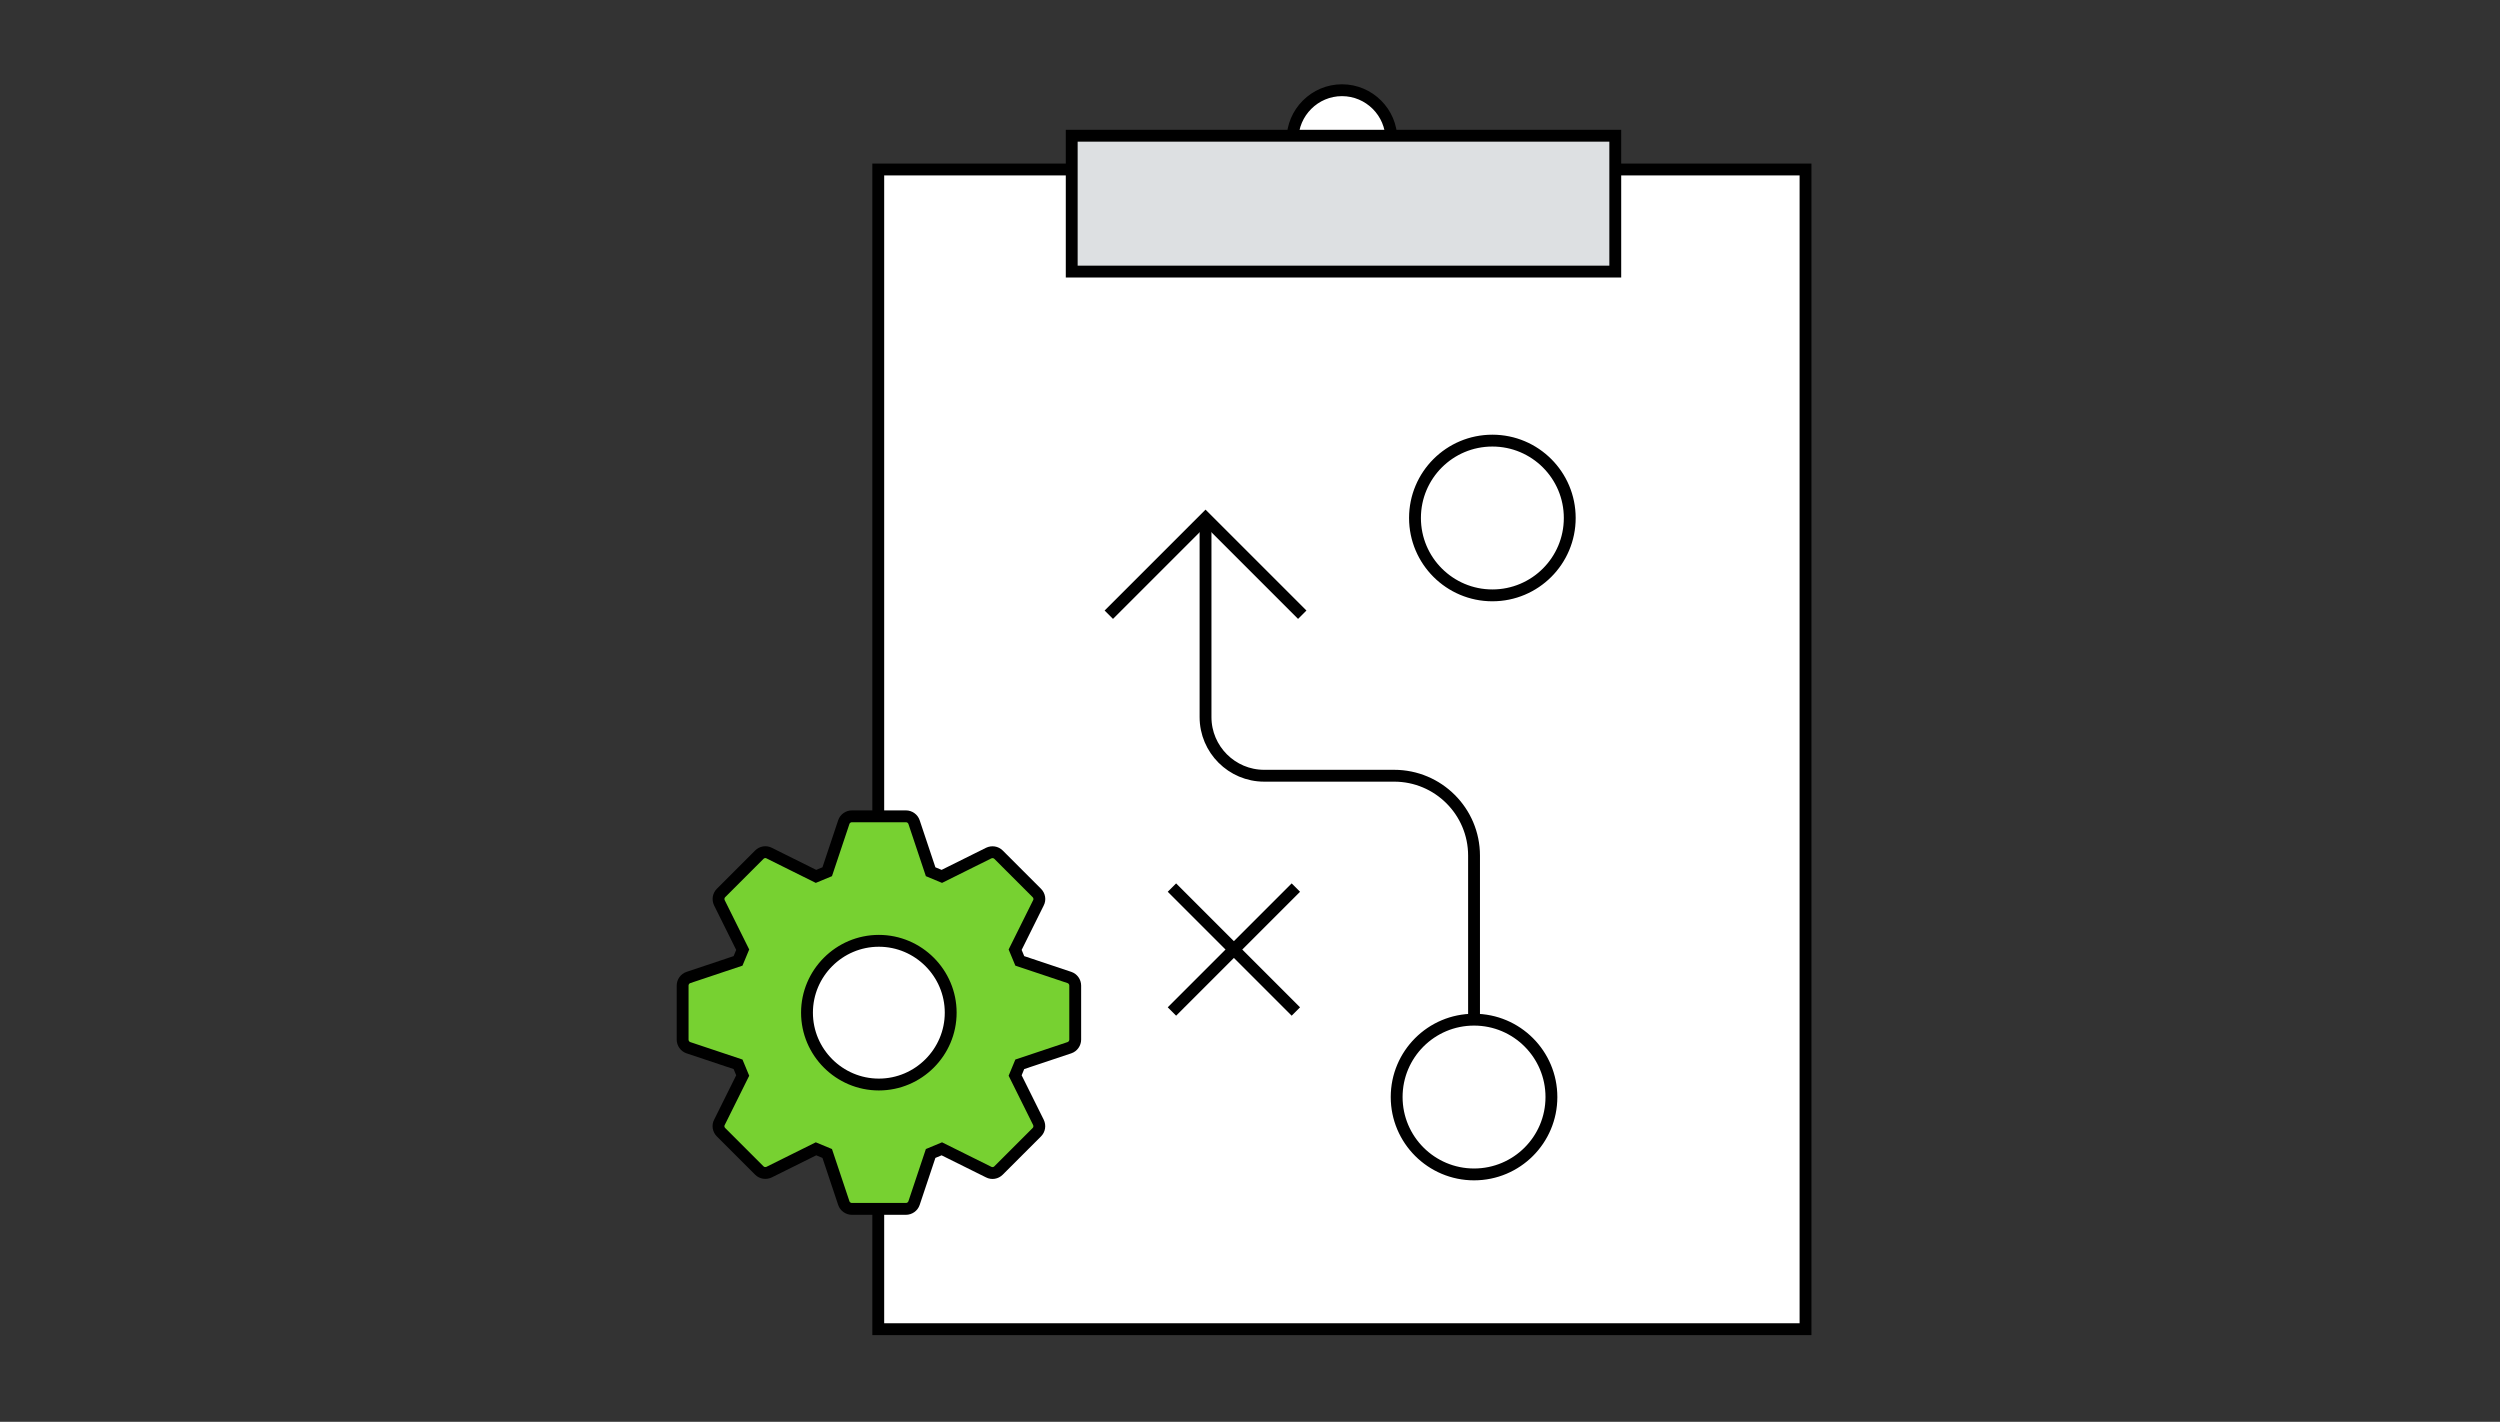 <svg width="211" height="120" viewBox="0 0 211 120" fill="none" xmlns="http://www.w3.org/2000/svg">
<rect x="0" y="0" width="211" height="120" fill="#333333" stroke="none"/>
<g clip-path="url(#clip0_63_20575)">
<path d="M117.436 11.788C117.436 9.48 115.557 7.614 113.262 7.614C110.966 7.614 109.088 9.493 109.088 11.788" fill="white"/>
<path d="M136.66 14.305H152.386V112.183H74.125V14.305H90.575" fill="white"/>
<path d="M136.01 11.788H90.453V22.652H136.01V11.788Z" fill="#4F6E8A"/>
<path d="M136.66 14.305H152.386V112.183H74.125V14.305H90.575" stroke="black" stroke-miterlimit="10"/>
<path d="M136.317 22.922H90.453V11.456H136.329V22.922H136.317Z" fill="#DDE0E2" stroke="black" stroke-miterlimit="10"/>
<path d="M117.436 11.788C117.436 9.48 115.557 7.614 113.262 7.614C110.966 7.614 109.088 9.493 109.088 11.788" stroke="black" stroke-miterlimit="10"/>
<path d="M90.638 88.366L90.54 82.67L86.034 81.099L85.666 80.166L87.814 75.685L83.788 71.867L79.552 73.979L78.546 73.61L76.974 69.007H71.487L69.707 73.61L68.909 73.979L64.465 71.867L60.573 75.759L62.685 80.203L62.316 81.099L57.713 82.572L57.811 88.268L62.415 89.84L62.672 90.748L60.561 95.082L64.453 99.071L68.897 96.96L69.793 97.328L71.266 101.932H76.962L78.533 97.328L79.54 96.96L83.677 99.071L87.765 95.18L85.654 90.846L86.022 89.84L90.625 88.366H90.638ZM74.175 91.055C71.094 91.055 68.59 88.551 68.59 85.469C68.59 82.388 71.094 79.884 74.175 79.884C77.257 79.884 79.761 82.388 79.761 85.469C79.761 88.551 77.257 91.055 74.175 91.055Z" fill="#77D131"/>
<path d="M74.175 91.534C70.836 91.534 68.11 88.809 68.11 85.47C68.11 82.131 70.836 79.405 74.175 79.405C77.514 79.405 80.239 82.131 80.239 85.47C80.239 88.809 77.514 91.534 74.175 91.534Z" fill="white"/>
<path d="M76.458 102.03H71.904C71.597 102.03 71.314 101.834 71.216 101.539L69.817 97.353L68.871 96.96L64.919 98.924C64.636 99.059 64.305 99.01 64.084 98.789L60.855 95.56C60.634 95.34 60.573 94.996 60.72 94.726L62.684 90.773L62.291 89.827L58.105 88.428C57.811 88.33 57.614 88.047 57.614 87.74V83.186C57.614 82.879 57.811 82.597 58.105 82.499L62.291 81.099L62.684 80.154L60.72 76.201C60.585 75.918 60.634 75.587 60.855 75.366L64.084 72.137C64.305 71.916 64.648 71.855 64.919 72.002L68.871 73.967L69.817 73.574L71.216 69.388C71.314 69.093 71.597 68.897 71.904 68.897H76.458C76.765 68.897 77.047 69.093 77.146 69.388L78.545 73.574L79.49 73.967L83.443 72.002C83.726 71.867 84.057 71.916 84.278 72.137L87.507 75.366C87.728 75.587 87.789 75.931 87.642 76.201L85.678 80.154L86.07 81.099L90.257 82.499C90.551 82.597 90.748 82.879 90.748 83.186V87.74C90.748 88.047 90.551 88.33 90.257 88.428L86.07 89.827L85.678 90.773L87.642 94.726C87.777 95.008 87.728 95.34 87.507 95.56L84.278 98.789C84.057 99.01 83.726 99.071 83.443 98.924L79.49 96.96L78.545 97.353L77.146 101.539C77.047 101.834 76.765 102.03 76.458 102.03Z" stroke="black" stroke-miterlimit="10"/>
<path d="M74.175 91.534C70.836 91.534 68.11 88.809 68.11 85.47C68.11 82.131 70.836 79.405 74.175 79.405C77.514 79.405 80.239 82.131 80.239 85.47C80.239 88.809 77.514 91.534 74.175 91.534Z" stroke="black" stroke-miterlimit="10"/>
<path d="M125.956 50.249C122.359 50.249 119.425 47.328 119.425 43.718C119.425 40.109 122.347 37.188 125.956 37.188C129.565 37.188 132.487 40.109 132.487 43.718C132.487 47.328 129.565 50.249 125.956 50.249Z" stroke="black" stroke-miterlimit="10"/>
<path d="M124.409 99.121C120.812 99.121 117.878 96.2 117.878 92.591C117.878 88.981 120.8 86.06 124.409 86.06C128.018 86.06 130.94 88.981 130.94 92.591C130.94 96.2 128.018 99.121 124.409 99.121Z" stroke="black" stroke-miterlimit="10"/>
<path d="M98.911 85.371L109.37 74.912" stroke="black" stroke-miterlimit="10"/>
<path d="M98.911 74.912L109.37 85.371" stroke="black" stroke-miterlimit="10"/>
<path d="M101.747 44.16V60.524C101.747 63.25 103.969 65.472 106.694 65.472H117.669C121.389 65.472 124.409 68.492 124.409 72.211V86.255" stroke="black" stroke-miterlimit="10"/>
<path d="M93.583 51.882L101.747 43.719L109.91 51.882" stroke="black" stroke-miterlimit="10"/>
</g>
<defs>
<clipPath id="clip0_63_20575">
<rect width="96" height="105.796" fill="white" transform="translate(57 7)"/>
</clipPath>
</defs>
</svg>
